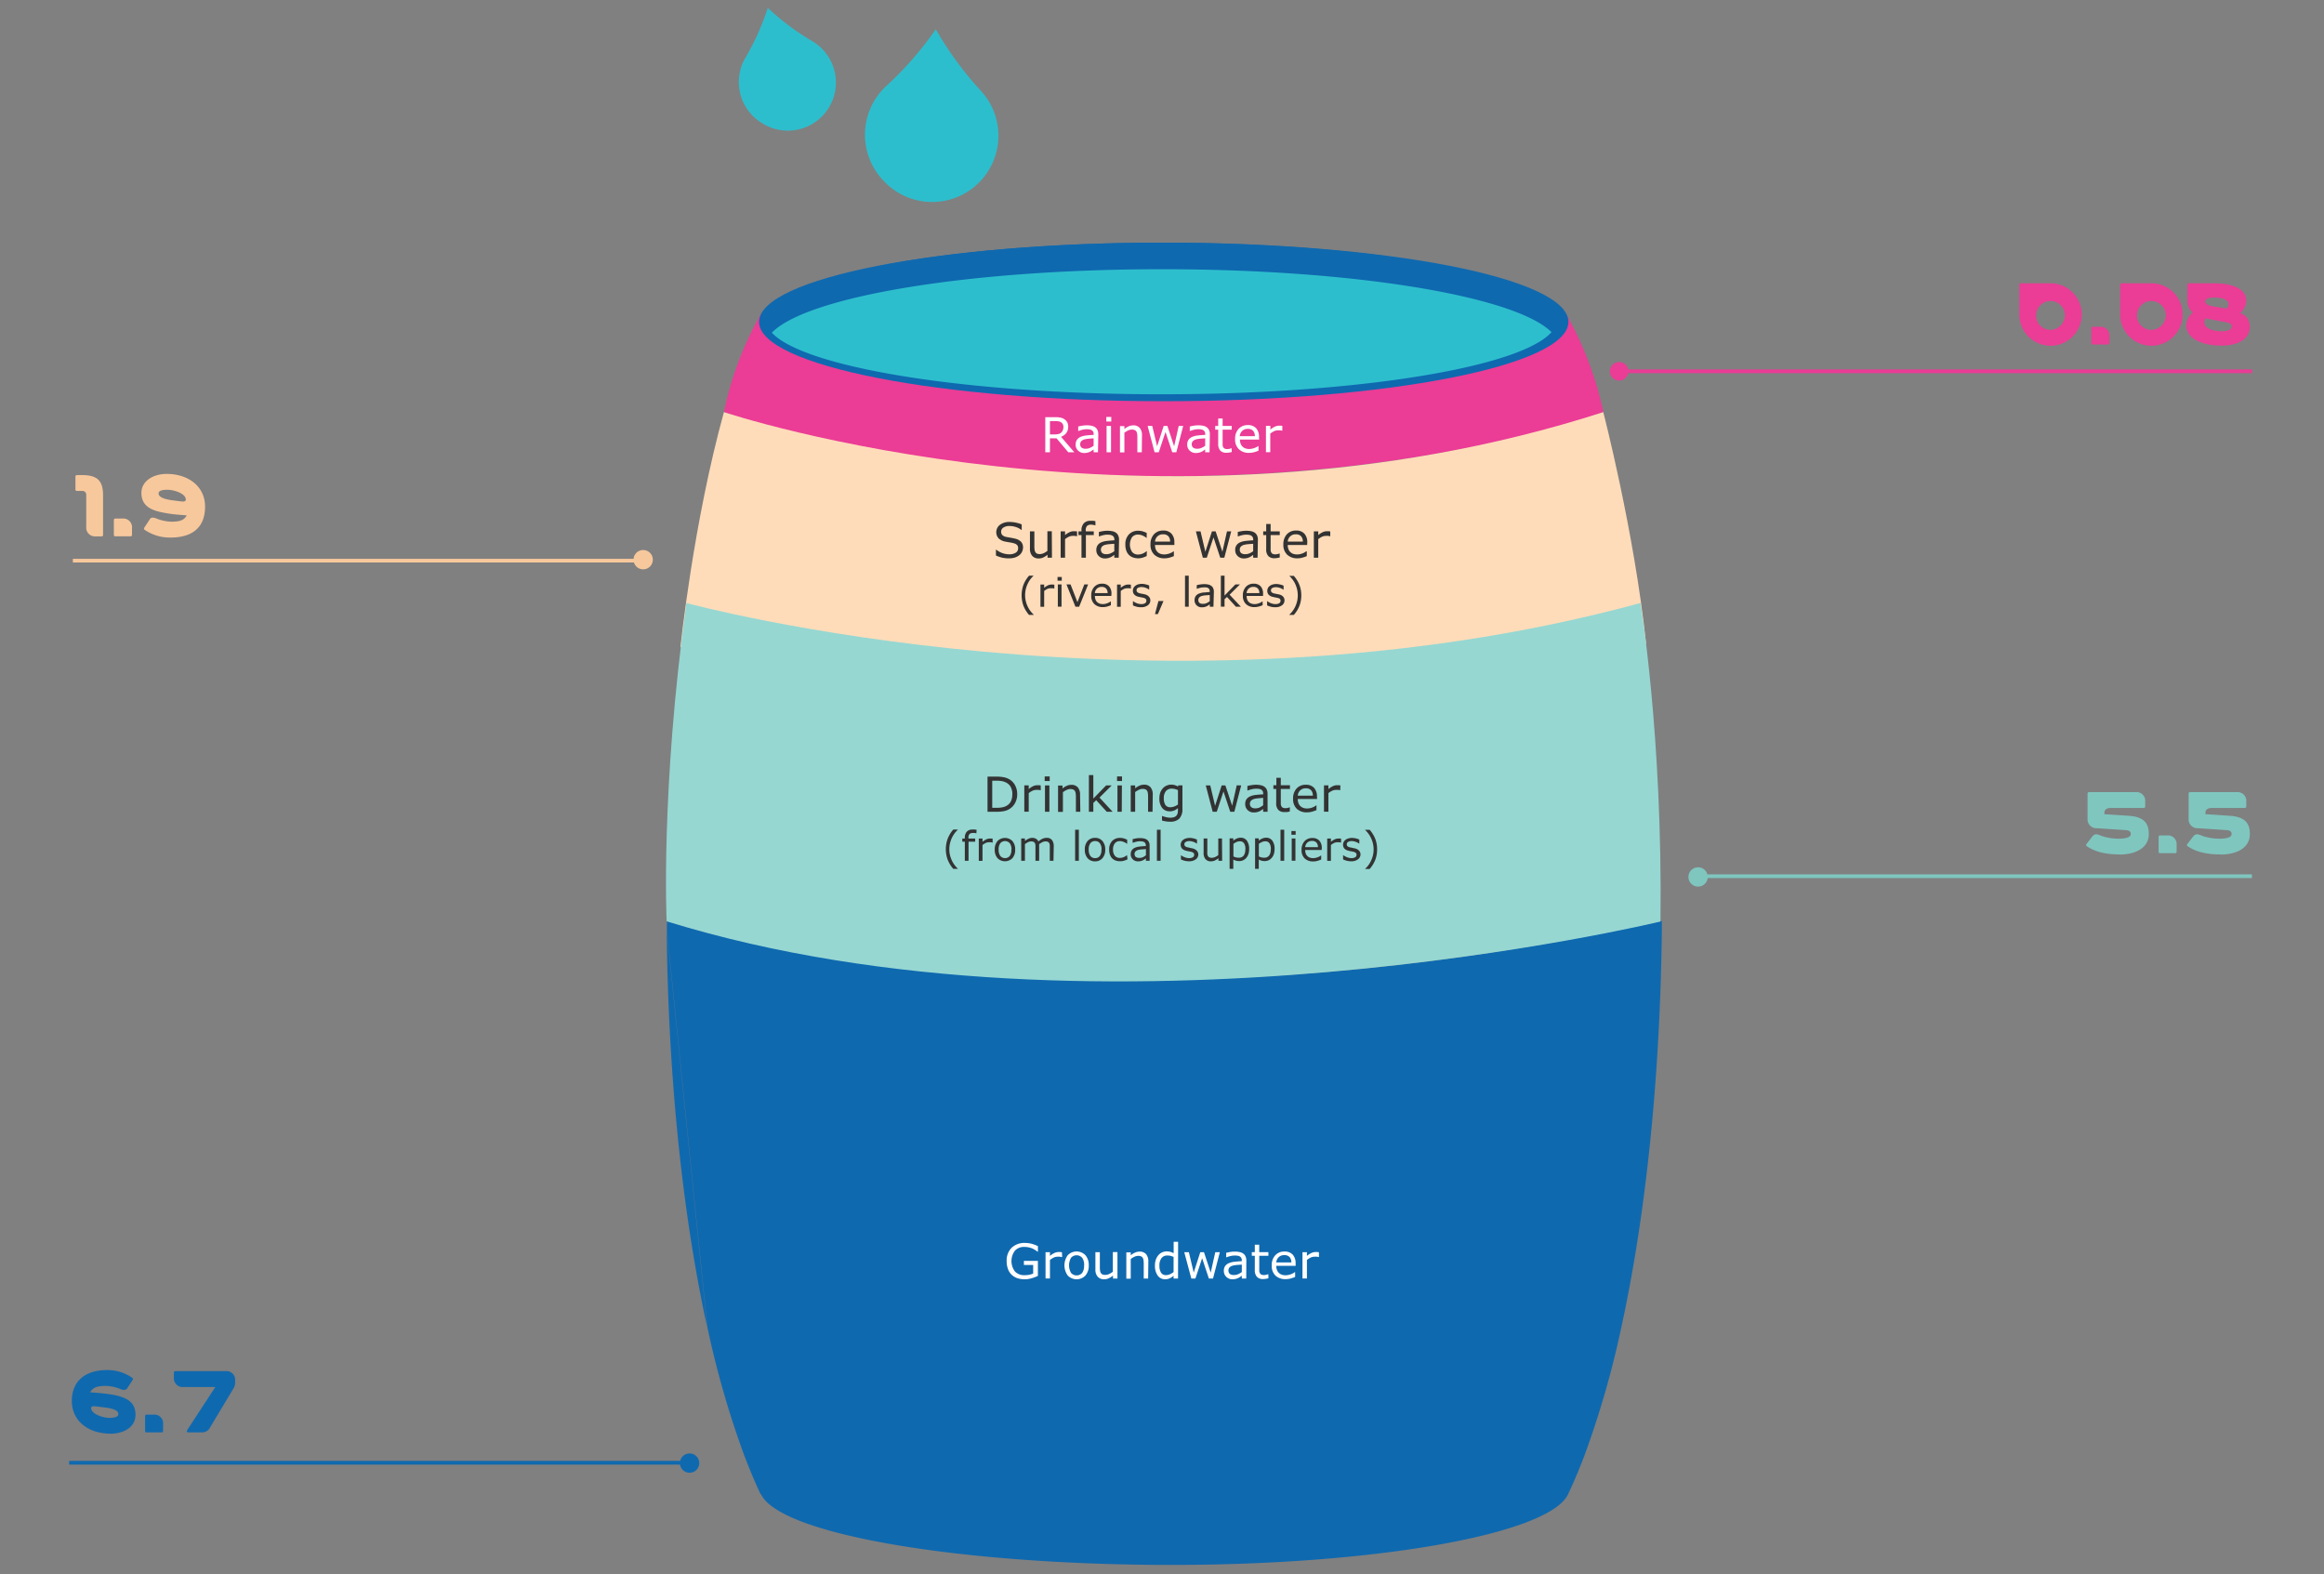 <svg xmlns="http://www.w3.org/2000/svg" width="626" height="424" viewBox="0 0 626 424"><rect x="0" y="0" width="626" height="424" fill="#808080" stroke="none"/><path d="M460 236.19a2.6 2.6 0 11-2.6-2.6 2.59 2.59 0 012.6 2.6zm146.59.31h-150v-1h150z" fill="#7fc6bf"/><path d="M173.25 148.14a2.6 2.6 0 11-2.6 2.6 2.6 2.6 0 012.6-2.6zM19.63 150.5h153v1h-153z" fill="#f7c89c"/><path d="M185.75 391.46a2.6 2.6 0 11-2.6 2.6 2.61 2.61 0 012.6-2.6zm-167.12 2h167v1h-167z" fill="#0f69af"/><path d="M606.63 99.5h-171v1h171z" fill="#eb3c96"/><circle cx="436.13" cy="100" r="2.5" fill="#eb3c96"/><path d="M421.82 84.5H205a89.8 89.8 0 00-10 26.5s45.79 17 118.29 17.26S431.9 111 431.9 111a93.2 93.2 0 00-10.08-26.5z" fill="#eb3c96"/><path d="M422.47 86.7c0 11.8-48.8 21.36-109 21.36s-109-9.56-109-21.36 48.8-21.35 109-21.35 109 9.56 109 21.35z" fill="#0f69af"/><path d="M419.34 86.19c0 11-47.68 20-106.49 20s-106.49-9-106.49-20 47.68-20 106.49-20 106.49 8.97 106.49 20zM237.68 48.35a17.86 17.86 0 011.09-25.22 92.16 92.16 0 0013.3-15.24A92.17 92.17 0 00264 24.23a17.85 17.85 0 11-26.31 24.12zM205.38 33.24a12.94 12.94 0 01-4.57-17.73 66.48 66.48 0 006-13.39 66.93 66.93 0 0011.73 8.82 12.95 12.95 0 11-13.16 22.3z" fill="#2dbecd"/><path d="M313 72.51c52.89 0 96.81 7.56 105.43 17.49a5.44 5.44 0 001.57-3.58c0-11.63-47.9-21.07-107-21.07s-107 9.44-107 21.07a5.48 5.48 0 001.54 3.58c8.63-9.93 52.55-17.49 105.46-17.49zM190.53 357.4a249.78 249.78 0 009.91 34.5l.9 2.32c1.15 2.9 2.32 5.65 3.54 8.21h.12c4.91 10.67 52.31 18.87 108.69 19.05 57 .18 103.79-8.38 108.7-19.06 1.22-2.56 2.4-5.31 3.55-8.21l.89-2.3a249.72 249.72 0 009.92-34.55l.47-2.18c6.2-29.3 10-65.54 10.42-105v-2.14c-84.22 18.49-152.61 17.64-195 13.56-46-4.41-72.72-13.52-73-13.61v2.47m-.06-.15c.39 39.37 4.21 75.57 10.41 104.83l.48 2.2" fill="#0f69af"/><path d="M195 111s116.2 38.83 236.86 0c0 0 8.33 32 11.54 62.37 0 0-136.54 25.34-260.13.92.03.04 3.44-33.35 11.73-63.29z" fill="#ffdcb9"/><path d="M184.89 162.41s128.46 35 257 0c0 0 6 36 5.38 85.78 0 0-150 36.34-267.7-.05 0 0-1.68-35.06 5.32-85.73z" fill="#96d7d2"/><g data-name="Text EN"><path d="M570.9 230.12c-3.33 0-6.37-.55-8.79-2.2a.41.41 0 01-.2-.32.45.45 0 01.1-.26l1.55-2a1.44 1.44 0 011.13-.65 4.14 4.14 0 011.23.39 14.53 14.53 0 004.63.81c1.58 0 3.4-.23 3.4-1.23s-.78-1.07-2.08-1.13l-7-.46a2.39 2.39 0 01-2.56-2.55v-6.79c0-.26.17-.39.46-.39h12.52a2.34 2.34 0 012.55 2.55v1.33c0 .26-.16.39-.45.39h-8.8c-1.16 0-1.75.45-1.75 1.36v.32l6.47.42c3.56.23 5.5 1.49 5.5 4.88 0 3.82-3.56 5.57-8 5.57zM581.45 229.34v-3.88c0-.29.13-.45.39-.45h1.91a2.34 2.34 0 012.55 2.55v1.78c0 .29-.13.45-.39.45h-4.07c-.26 0-.39-.16-.39-.45zM598.07 230.12c-3.33 0-6.37-.55-8.8-2.2a.43.43 0 01-.19-.32.45.45 0 01.1-.26l1.55-2a1.44 1.44 0 011.13-.65 4.14 4.14 0 011.23.39 14.48 14.48 0 004.63.81c1.58 0 3.39-.23 3.39-1.23s-.77-1.07-2.07-1.13l-6.95-.46a2.39 2.39 0 01-2.56-2.55v-6.79c0-.26.17-.39.46-.39h12.52a2.34 2.34 0 012.55 2.55v1.33c0 .26-.16.39-.45.39h-8.8c-1.17 0-1.75.45-1.75 1.36v.32l6.47.42c3.56.23 5.5 1.49 5.5 4.88 0 3.82-3.56 5.57-8 5.57z" fill="#7fc6bf"/><path d="M29.7 386.12c-5.76 0-10.35-3.3-10.35-8.8s3.82-8.32 9.41-8.32a11.77 11.77 0 016.89 2.1.47.47 0 01.17.3.59.59 0 01-.1.29l-1.46 2.23c-.32.52-1.1.52-1.84.19a11 11 0 00-3.91-.84c-2 0-3.43.26-4.21 1.72l2.07.16c6.18.55 10.13 1.49 10.13 5.89 0 3.39-3.24 5.11-6.8 5.11zm2.17-5.24c0-.88-.87-1.23-2.14-1.56a18.85 18.85 0 00-2.13-.32l-1.29-.16a8.68 8.68 0 00-1.1-.1c-.42 0-.65.16-.65.52 0 1.55 3.1 2.62 5 2.62 1.53-.03 2.31-.36 2.31-1zM39.08 385.34v-3.88c0-.29.13-.45.39-.45h1.91a2.34 2.34 0 012.55 2.55v1.78c0 .29-.13.45-.38.45h-4.08c-.26 0-.39-.16-.39-.45zM50.34 385.47a.82.82 0 01.16-.42l7.5-11.48h-8.6a2.35 2.35 0 01-2.56-2.57v-1.33c0-.25.17-.38.46-.38h13.49a2.34 2.34 0 012.55 2.55v.62a2.77 2.77 0 01-.35 1.32l-6.6 11a2.36 2.36 0 01-2.17 1h-3.46c-.29.01-.42-.12-.42-.31z" fill="#0f69af"/><path d="M23.23 141.91v-8.61a1 1 0 00-1.06-1.07h-1.39c-.29 0-.46-.13-.46-.39v-3.49c0-.26.17-.39.46-.39h1.39c4.11 0 5.59 1.59 5.59 5.44v10.67c0 .26-.16.39-.45.39h-1.52a2.35 2.35 0 01-2.56-2.55zM30.67 144v-3.88c0-.3.13-.46.39-.46H33a2.35 2.35 0 012.56 2.56V144c0 .29-.13.45-.39.45h-4.11c-.26.01-.39-.15-.39-.45zM45.94 144.78a12 12 0 01-7-2.1.47.47 0 01-.16-.29.56.56 0 01.1-.29l1.46-2.23a.87.87 0 01.77-.46 3.05 3.05 0 011.07.26 11.75 11.75 0 004 .84c2.07 0 3.4-.32 4.11-1.71l-2.07-.16a35.77 35.77 0 01-4.6-.65c-3.42-.68-5.53-2.07-5.53-5.24s3.14-5.11 6.8-5.11c5.88 0 10.35 3.4 10.35 8.8 0 5.69-3.5 8.34-9.32 8.34zm4.11-10.25c0-1.59-3.14-2.62-5-2.62-1.55 0-2.33.32-2.33 1 0 1.16 2.07 1.65 4.27 1.91l1.29.16a10.19 10.19 0 001.1.1c.44-.03.67-.19.67-.55z" fill="#f7c89c"/><path d="M543.93 84.58v-7.83c0-.29.13-.45.39-.45h7.86a8.41 8.41 0 11-8.25 8.28zm12.29.13a3.89 3.89 0 10-3.88 4.14 4 4 0 003.88-4.14zM563.33 92.34v-3.88c0-.29.13-.45.39-.45h1.91a2.34 2.34 0 012.56 2.55v1.78c0 .29-.13.45-.39.45h-4.08c-.26 0-.39-.16-.39-.45zM571.1 84.58v-7.83c0-.29.13-.45.39-.45h7.86a8.41 8.41 0 11-8.25 8.28zm12.29.13a3.89 3.89 0 10-3.88 4.14 4 4 0 003.88-4.14zM588.89 87.55a4.75 4.75 0 011.78-3.39 3.68 3.68 0 01-1.46-3.11v-4.3c0-.29.13-.45.39-.45h6.76c4.66 0 8.7 1.32 8.7 4.75a4.59 4.59 0 01-1.65 3.27A3.75 3.75 0 01606 88c0 3.62-3.62 5.08-7.54 5.08-4.98.04-9.57-1.71-9.57-5.53zm12.26.36c0-.74-.78-1-1.78-1.16l-5.31-1a2.1 2.1 0 00-.29 1.07c0 1.72 2.52 2.4 4.79 2.4 1.13.02 2.59-.28 2.59-1.31zm-.88-6c0-1.43-2.29-1.78-3.85-1.78-1.13 0-2.42.22-2.42 1s1 1.23 2.2 1.39l3.59.58a1.67 1.67 0 00.48-1.17z" fill="#eb3c96"/><path d="M279.57 343.65a11.91 11.91 0 01-1.69.62 6.59 6.59 0 01-3.8 0 4.19 4.19 0 01-1.56-.92 3.94 3.94 0 01-1-1.54 5.89 5.89 0 01-.36-2.16 4.79 4.79 0 011.32-3.57 5 5 0 013.64-1.32 7.36 7.36 0 011.65.2 8.94 8.94 0 011.81.66v1.49h-.12c-.13-.1-.32-.24-.57-.4a5 5 0 00-.73-.42 5.61 5.61 0 00-2.26-.45 3.22 3.22 0 00-2.51 1 4.66 4.66 0 000 5.61 3.46 3.46 0 002.63 1 6.31 6.31 0 001.22-.12 5.32 5.32 0 001.06-.32v-2.31h-2.5v-1.11h3.77zM286.1 338.56h-.1l-.52-.09a5.15 5.15 0 00-.59 0 2.49 2.49 0 00-1.07.24 5.88 5.88 0 00-1 .63v5h-1.19v-7.09h1.19v1a5.42 5.42 0 011.25-.8 2.71 2.71 0 011.11-.24h.45l.42.06zM293.27 340.81a4 4 0 01-.89 2.73 3.32 3.32 0 01-4.77 0 4.65 4.65 0 010-5.47 3.32 3.32 0 014.77 0 4 4 0 01.89 2.74zm-1.24 0a3.31 3.31 0 00-.53-2.05 2 2 0 00-3 0 4.1 4.1 0 000 4.07 2 2 0 003 0 3.2 3.2 0 00.5-2.02zM301 344.35h-1.2v-.79a5.64 5.64 0 01-1.16.73 2.87 2.87 0 01-1.22.26 2.24 2.24 0 01-1.74-.69 2.89 2.89 0 01-.62-2v-4.6h1.2v4a6.29 6.29 0 00.05.92 1.71 1.71 0 00.21.66 1 1 0 00.45.4 1.82 1.82 0 00.79.13 2.51 2.51 0 001-.24 4.7 4.7 0 001-.62v-5.29H301zM309.27 344.35h-1.19v-4a6.67 6.67 0 00-.06-.92 1.76 1.76 0 00-.21-.67 1 1 0 00-.46-.39 1.9 1.9 0 00-.77-.13 2.45 2.45 0 00-1 .24 5.17 5.17 0 00-1 .61v5.3h-1.19v-7.09h1.19v.79a4.87 4.87 0 011.16-.73 3.07 3.07 0 011.22-.26 2.22 2.22 0 011.76.69 3 3 0 01.6 2zM317.32 344.35h-1.2v-.74a4.63 4.63 0 01-1.07.69 3 3 0 01-1.21.25 2.42 2.42 0 01-2-1 4.43 4.43 0 01-.74-2.71 4.73 4.73 0 01.25-1.61 3.91 3.91 0 01.7-1.2 2.94 2.94 0 011-.74 3.06 3.06 0 011.19-.25 3.73 3.73 0 011 .12 5 5 0 01.9.36v-3.07h1.2zm-1.2-1.75v-4.07a5.25 5.25 0 00-.86-.3 4.25 4.25 0 00-.83-.08 1.87 1.87 0 00-1.56.7 3.13 3.13 0 00-.56 2 3.5 3.5 0 00.43 1.92 1.53 1.53 0 001.38.66 2.56 2.56 0 001-.23 4.16 4.16 0 001-.6zM328.58 337.26l-1.84 7.09h-1.11l-1.82-5.47-1.81 5.47h-1.1l-1.9-7.09h1.24l1.3 5.49 1.77-5.49h1l1.81 5.49 1.23-5.49zM335.69 344.35h-1.19v-.76l-.43.3a2.63 2.63 0 01-.52.31 3.69 3.69 0 01-.69.25 4 4 0 01-.91.1 2.28 2.28 0 01-1.62-.64 2.15 2.15 0 01-.67-1.62A2.22 2.22 0 01330 341a2.25 2.25 0 011-.79 5.1 5.1 0 011.55-.38c.61-.07 1.26-.12 1.95-.16v-.18a1.45 1.45 0 00-.14-.67 1 1 0 00-.41-.42 1.57 1.57 0 00-.61-.2 6 6 0 00-.74-.05 5.12 5.12 0 00-1.05.12 10 10 0 00-1.19.36h-.07v-1.21c.23-.06.57-.13 1-.21a7.28 7.28 0 011.3-.11 6.29 6.29 0 011.31.12 2.47 2.47 0 011 .42 1.89 1.89 0 01.61.76 2.78 2.78 0 01.21 1.15zm-1.19-1.75v-2l-1.28.09a7.45 7.45 0 00-1.18.19 2 2 0 00-.83.45 1.31 1.31 0 00.05 1.77 1.77 1.77 0 001.13.3 2.72 2.72 0 001.15-.24 5.27 5.27 0 00.96-.56zM341.67 344.28a6.9 6.9 0 01-.74.15 4.72 4.72 0 01-.7.06 2.17 2.17 0 01-1.65-.59 2.6 2.6 0 01-.58-1.9v-3.77h-.81v-1h.81v-2h1.19v2h2.47v1h-2.46v4.1a1.5 1.5 0 00.18.59.85.85 0 00.38.37 1.76 1.76 0 00.75.12 2.31 2.31 0 00.61-.09 2.74 2.74 0 00.45-.14h.07zM349 340.93h-5.22a2.9 2.9 0 00.2 1.14 2.14 2.14 0 001.32 1.25 3.18 3.18 0 001 .15 4.5 4.5 0 002.5-.85h.06v1.3a8.92 8.92 0 01-1.23.42 4.78 4.78 0 01-1.32.17 3.83 3.83 0 01-2.75-.95 3.6 3.6 0 01-1-2.72 3.86 3.86 0 01.95-2.76 3.23 3.23 0 012.49-1 2.88 2.88 0 012.22.84 3.41 3.41 0 01.77 2.38zm-1.16-.92a2.09 2.09 0 00-.47-1.45 1.84 1.84 0 00-1.42-.51 2.06 2.06 0 00-1.53.56 2.18 2.18 0 00-.64 1.4zM355.28 338.56h-.07a5 5 0 00-.51-.09 5.21 5.21 0 00-.6 0 2.45 2.45 0 00-1.06.24 5.18 5.18 0 00-1 .63v5h-1.2v-7.09h1.2v1a5.42 5.42 0 011.25-.8 2.71 2.71 0 011.11-.24h.45l.42.06z" fill="#fff"/><path d="M274 213.91a4.86 4.86 0 01-.56 2.33 4.22 4.22 0 01-1.5 1.63 4.58 4.58 0 01-1.44.58 9.86 9.86 0 01-2.1.18H266v-9.46h2.36a9.87 9.87 0 012.2.2 5.16 5.16 0 011.38.55 4.22 4.22 0 011.5 1.61 5 5 0 01.56 2.38zm-1.31 0a4.07 4.07 0 00-.39-1.87 2.8 2.8 0 00-1.16-1.2 3.82 3.82 0 00-1.18-.44 7.32 7.32 0 00-1.51-.13h-1.18v7.3h1.18a8.17 8.17 0 001.59-.14 3.62 3.62 0 001.24-.49 2.8 2.8 0 001.05-1.19 4.16 4.16 0 00.34-1.86zM280.34 212.84h-.06a3.39 3.39 0 00-.52-.1 5.25 5.25 0 00-.59 0 2.49 2.49 0 00-1.07.24 4.84 4.84 0 00-1 .63v5h-1.19v-7.09h1.19v1a5.88 5.88 0 011.25-.81 2.76 2.76 0 011.11-.23h.45l.42.06zM282.75 210.35h-1.35v-1.24h1.35zm-.08 8.28h-1.19v-7.09h1.19zM291 218.63h-1.19v-4a6.67 6.67 0 00-.06-.92 1.71 1.71 0 00-.21-.67 1 1 0 00-.46-.4 2 2 0 00-.77-.13 2.32 2.32 0 00-1 .25 4.83 4.83 0 00-1 .61v5.3H285v-7.09h1.2v.78a4.58 4.58 0 011.15-.72 3.12 3.12 0 011.23-.26 2.2 2.2 0 011.75.69 3 3 0 01.6 2zM299.7 218.63h-1.58l-2.84-3.11-.78.74v2.37h-1.19v-9.88h1.19v6.33l3.45-3.54h1.5l-3.29 3.27zM302.23 210.35h-1.34v-1.24h1.34zm-.07 8.28H301v-7.09h1.2zM310.45 218.63h-1.2v-4a6.72 6.72 0 00-.05-.92 1.71 1.71 0 00-.2-.71 1 1 0 00-.46-.4 2.09 2.09 0 00-.77-.13 2.39 2.39 0 00-1 .25 5.4 5.4 0 00-1 .61v5.3h-1.19v-7.09h1.19v.78a4.82 4.82 0 011.16-.72 3.07 3.07 0 011.22-.26 2.22 2.22 0 011.76.69 3 3 0 01.6 2zM318.5 217.82a3.74 3.74 0 01-.82 2.65 3.39 3.39 0 01-2.52.84 7.8 7.8 0 01-1.1-.08A9.49 9.49 0 01313 221v-1.22h.06c.2.07.51.17.93.28a5 5 0 001.27.17 2.91 2.91 0 001-.15 1.48 1.48 0 00.62-.4 1.58 1.58 0 00.32-.6 3.1 3.1 0 00.09-.78v-.65a4.4 4.4 0 01-1 .64 3 3 0 01-1.25.22 2.48 2.48 0 01-2-.92 4 4 0 01-.74-2.59 4.35 4.35 0 01.25-1.57 3.6 3.6 0 01.71-1.15 2.87 2.87 0 011-.7 2.9 2.9 0 011.17-.25 3.73 3.73 0 011 .12 4.33 4.33 0 01.88.38l.08-.3h1.12zm-1.2-1.14v-3.87a4.67 4.67 0 00-.88-.31 3.88 3.88 0 00-.82-.09 2 2 0 00-1.55.66 2.91 2.91 0 00-.56 1.92 3.23 3.23 0 00.42 1.81 1.55 1.55 0 001.39.61 2.78 2.78 0 001-.2 3.74 3.74 0 001-.53zM334.33 211.54l-1.84 7.09h-1.11l-1.82-5.47-1.81 5.47h-1.1l-1.86-7.09H326l1.3 5.49 1.77-5.49h1l1.83 5.46 1.23-5.49zM341.44 218.63h-1.19v-.76l-.43.3a3.23 3.23 0 01-.52.31 3.1 3.1 0 01-.69.24 3.52 3.52 0 01-.91.1 2.27 2.27 0 01-1.62-.63 2.18 2.18 0 01-.67-1.62 2.28 2.28 0 01.35-1.31 2.31 2.31 0 011-.78 5.4 5.4 0 011.55-.39c.61-.06 1.26-.12 1.95-.15v-.18a1.52 1.52 0 00-.14-.68 1.18 1.18 0 00-.41-.42 1.75 1.75 0 00-.61-.19 4.53 4.53 0 00-.74-.05 5.12 5.12 0 00-1.05.12 7.29 7.29 0 00-1.19.36H336v-1.21a8.12 8.12 0 011-.21 7.31 7.31 0 011.3-.12 5.63 5.63 0 011.31.13 2.47 2.47 0 011 .42 1.86 1.86 0 01.61.75 2.81 2.81 0 01.21 1.15zm-1.19-1.75v-2L339 215a6.58 6.58 0 00-1.18.18 1.91 1.91 0 00-.83.46 1.3 1.3 0 00.05 1.76 1.71 1.71 0 001.13.31 2.72 2.72 0 001.15-.24 5.89 5.89 0 00.93-.59zM347.42 218.56a6.9 6.9 0 01-.74.15 4.59 4.59 0 01-.7 0 2.17 2.17 0 01-1.65-.58 2.6 2.6 0 01-.57-1.87v-3.77H343v-1h.81v-2H345v2h2.47v1H345v4.1a1.5 1.5 0 00.18.59.85.85 0 00.38.37 1.76 1.76 0 00.75.12 2.31 2.31 0 00.61-.09 4.31 4.31 0 00.45-.14h.07zM354.79 215.2h-5.22a2.83 2.83 0 00.2 1.14 2.1 2.1 0 00.54.8 2.18 2.18 0 00.78.46 3.18 3.18 0 001 .15 4 4 0 001.46-.29 3.56 3.56 0 001-.57h.06v1.3a10.53 10.53 0 01-1.23.43 5.19 5.19 0 01-1.32.17 3.83 3.83 0 01-2.75-.95 3.62 3.62 0 01-1-2.72 3.86 3.86 0 01.95-2.76 3.23 3.23 0 012.49-1 2.88 2.88 0 012.22.84 3.39 3.39 0 01.77 2.38zm-1.16-.91a2.07 2.07 0 00-.47-1.45 1.81 1.81 0 00-1.42-.52 2.07 2.07 0 00-1.53.57 2.15 2.15 0 00-.64 1.4zM361 212.84a3.28 3.28 0 00-.51-.1 5.44 5.44 0 00-.6 0 2.45 2.45 0 00-1.06.24 4.36 4.36 0 00-1 .63v5h-1.2v-7.09h1.2v1a5.88 5.88 0 011.25-.81 2.69 2.69 0 011.11-.23h.45l.42.06zM258 234h-1.23a8.57 8.57 0 01-1.47-2.38 8.23 8.23 0 010-5.81 8.42 8.42 0 011.47-2.38H258v.05a7.37 7.37 0 00-.83.91 7.82 7.82 0 00-.73 1.19 7.6 7.6 0 00-.52 1.46 6.53 6.53 0 00-.21 1.67 6.67 6.67 0 00.2 1.68 7.58 7.58 0 00.53 1.45 6.22 6.22 0 00.74 1.2 6.11 6.11 0 00.82.9zM263 224.45a2.76 2.76 0 00-.43-.1 2.17 2.17 0 00-.48 0 1.32 1.32 0 00-.94.28 1.47 1.47 0 00-.29 1v.21h1.82v.85h-1.79v5.15h-1v-5.15h-.68v-.85h.68v-.2a2.33 2.33 0 01.53-1.64 2 2 0 011.54-.58 5.51 5.51 0 01.61 0l.49.07zM267.39 226.93h-.06a3.58 3.58 0 00-.43-.08 3.94 3.94 0 00-.51 0 2 2 0 00-.9.2 4.27 4.27 0 00-.84.54v4.26h-1v-6h1v.88a5 5 0 011.06-.68 2.24 2.24 0 01.94-.2h.71zM273.45 228.83a3.34 3.34 0 01-.75 2.31 2.83 2.83 0 01-4 0 3.34 3.34 0 01-.75-2.31 3.39 3.39 0 01.75-2.32 2.83 2.83 0 014 0 3.39 3.39 0 01.75 2.32zm-1 0a2.67 2.67 0 00-.46-1.73 1.7 1.7 0 00-2.54 0 2.73 2.73 0 00-.45 1.73 2.77 2.77 0 00.45 1.71 1.68 1.68 0 002.54 0 2.66 2.66 0 00.42-1.71zM283.77 231.83h-1v-3.42a6.06 6.06 0 000-.75 1.58 1.58 0 00-.14-.57.81.81 0 00-.36-.35 1.44 1.44 0 00-.66-.12 1.87 1.87 0 00-.85.21 4.65 4.65 0 00-.85.54v4.46h-1v-3.42-.76a1.48 1.48 0 00-.15-.57.77.77 0 00-.35-.34 1.49 1.49 0 00-.67-.12 1.86 1.86 0 00-.83.21 4.51 4.51 0 00-.83.52v4.48h-1v-6h1v.66a4.6 4.6 0 011-.61 2.25 2.25 0 011-.22 2 2 0 011 .26 1.61 1.61 0 01.63.71 5 5 0 011.12-.74 2.65 2.65 0 011.08-.23 1.74 1.74 0 011.46.6 2.67 2.67 0 01.47 1.67zM290.6 231.83h-1v-8.36h1zM297.71 228.83a3.34 3.34 0 01-.75 2.31 2.54 2.54 0 01-2 .85 2.56 2.56 0 01-2-.85 3.34 3.34 0 01-.75-2.31 3.39 3.39 0 01.75-2.32 2.56 2.56 0 012-.85 2.54 2.54 0 012 .85 3.39 3.39 0 01.75 2.32zm-1 0a2.67 2.67 0 00-.46-1.73 1.51 1.51 0 00-1.26-.57 1.54 1.54 0 00-1.28.57 2.73 2.73 0 00-.45 1.73 2.77 2.77 0 00.45 1.71 1.53 1.53 0 001.28.58 1.51 1.51 0 001.26-.58 2.66 2.66 0 00.42-1.71zM303.71 231.45a6.16 6.16 0 01-1 .38 3.32 3.32 0 01-1 .13 3.5 3.5 0 01-1.19-.19 2.41 2.41 0 01-.93-.58 2.56 2.56 0 01-.61-1 4.09 4.09 0 01-.21-1.38 3.23 3.23 0 01.8-2.31 2.86 2.86 0 012.14-.83 3.47 3.47 0 011 .14 5.39 5.39 0 01.91.36v1.12a3.6 3.6 0 00-1-.55 2.53 2.53 0 00-.95-.2 1.68 1.68 0 00-1.36.58 2.53 2.53 0 00-.5 1.69 2.56 2.56 0 00.49 1.67 1.67 1.67 0 001.37.58 2.25 2.25 0 00.62-.08 2.4 2.4 0 00.57-.21 2.75 2.75 0 00.41-.24l.31-.21zM309.67 231.83h-1v-.64l-.36.25a2.3 2.3 0 01-.44.26 2.86 2.86 0 01-1.35.29 1.89 1.89 0 01-1.37-.54 1.77 1.77 0 01-.57-1.36 1.94 1.94 0 01.29-1.11 2 2 0 01.84-.66A4.55 4.55 0 01307 228c.51-.06 1.06-.1 1.64-.13v-.15a1.2 1.2 0 00-.12-.57.9.9 0 00-.34-.36 1.38 1.38 0 00-.52-.16 3.74 3.74 0 00-1.51.06 6.78 6.78 0 00-1 .3h-.06v-1c.2 0 .48-.11.86-.17a5.92 5.92 0 011.1-.1 5 5 0 011.1.11 2.1 2.1 0 01.82.35 1.69 1.69 0 01.51.64 2.33 2.33 0 01.18 1zm-1-1.48v-1.67l-1.08.08a5.81 5.81 0 00-1 .15 1.68 1.68 0 00-.71.39.93.93 0 00-.27.71 1 1 0 00.31.78 1.45 1.45 0 001 .26 2.25 2.25 0 001-.21 4.16 4.16 0 00.74-.49zM312.63 231.83h-1v-8.36h1zM322.78 230.1a1.63 1.63 0 01-.67 1.34 2.94 2.94 0 01-1.86.53 4.29 4.29 0 01-1.22-.16 5.42 5.42 0 01-.93-.34v-1.14a4 4 0 001.06.57 3.14 3.14 0 001.13.22 2 2 0 001-.22.72.72 0 00.37-.68.66.66 0 00-.2-.53 1.83 1.83 0 00-.78-.31l-.57-.12c-.23 0-.44-.09-.63-.14a2.12 2.12 0 01-1.12-.61 1.65 1.65 0 01-.17-1.7 1.66 1.66 0 01.46-.58 2.24 2.24 0 01.77-.4 3.33 3.33 0 011-.15 4.51 4.51 0 011.09.13 4.65 4.65 0 01.92.32v1.08h-.06a3.45 3.45 0 00-.94-.48 3.21 3.21 0 00-1.08-.2 1.88 1.88 0 00-.93.22.68.68 0 00-.39.63.69.69 0 00.23.56 2 2 0 00.74.3c.18 0 .39.09.62.13l.58.12a2.13 2.13 0 011.08.55 1.45 1.45 0 01.5 1.06zM329.2 231.83h-1v-.67a5.2 5.2 0 01-1 .62 2.54 2.54 0 01-1 .21 1.87 1.87 0 01-1.47-.58 2.41 2.41 0 01-.52-1.69v-3.89h1v3.41a5.75 5.75 0 000 .78 1.48 1.48 0 00.18.56.83.83 0 00.38.34 1.66 1.66 0 00.67.11 2.27 2.27 0 00.86-.2 4.19 4.19 0 00.86-.52v-4.48h1zM336.47 228.75a4.09 4.09 0 01-.21 1.34 3 3 0 01-.59 1 2.45 2.45 0 01-.84.62 2.5 2.5 0 01-1 .21 3.2 3.2 0 01-.85-.1 3.32 3.32 0 01-.77-.32v2.5h-1v-8.21h1v.62a4.13 4.13 0 01.9-.56 2.65 2.65 0 011.08-.23 2 2 0 011.69.82 3.76 3.76 0 01.59 2.31zm-1 0a2.94 2.94 0 00-.37-1.62 1.29 1.29 0 00-1.14-.54 2.18 2.18 0 00-.88.19 4 4 0 00-.84.49v3.4a4.3 4.3 0 00.74.27 3.6 3.6 0 00.7.07 1.63 1.63 0 001.32-.57 2.64 2.64 0 00.43-1.66zM343.32 228.75a4.09 4.09 0 01-.21 1.34 2.85 2.85 0 01-.59 1 2.41 2.41 0 01-.83.62 2.52 2.52 0 01-1 .21 3.25 3.25 0 01-.85-.1 3.32 3.32 0 01-.77-.32v2.5h-1v-8.21h1v.62a4 4 0 01.91-.56 2.57 2.57 0 011.07-.23 2 2 0 011.69.82 3.76 3.76 0 01.58 2.31zm-1 0a2.85 2.85 0 00-.37-1.62 1.29 1.29 0 00-1.14-.54 2.1 2.1 0 00-.87.19 3.82 3.82 0 00-.85.49v3.4a4.62 4.62 0 00.74.27 3.68 3.68 0 00.7.07 1.62 1.62 0 001.32-.57 2.64 2.64 0 00.43-1.66zM345.92 231.83h-1v-8.36h1zM349 224.82h-1.14v-1H349zm-.06 7h-1v-6h1zM356 228.93h-4.42a2.54 2.54 0 00.16 1 1.86 1.86 0 00.46.68 2 2 0 00.66.39 2.86 2.86 0 00.85.12 3.36 3.36 0 001.23-.24 2.86 2.86 0 00.88-.48h.06v1.1a9.84 9.84 0 01-1 .36 4.15 4.15 0 01-1.12.15 3.21 3.21 0 01-2.33-.81 3.05 3.05 0 01-.84-2.3 3.34 3.34 0 01.8-2.34 2.78 2.78 0 012.12-.86 2.43 2.43 0 011.87.71 2.83 2.83 0 01.66 2zm-1-.77a1.74 1.74 0 00-.4-1.23 1.53 1.53 0 00-1.2-.44 1.74 1.74 0 00-1.29.48 1.83 1.83 0 00-.54 1.19zM361.23 226.93h-.05a3.73 3.73 0 00-.44-.08 3.78 3.78 0 00-.5 0 2.08 2.08 0 00-.91.2 4.21 4.21 0 00-.83.54v4.26h-1v-6h1v.88a4.72 4.72 0 011.06-.68 2.21 2.21 0 01.94-.2h.73zM366.47 230.1a1.64 1.64 0 01-.68 1.34 2.9 2.9 0 01-1.86.53 4.29 4.29 0 01-1.22-.16 5.42 5.42 0 01-.93-.34v-1.14h.05a4.07 4.07 0 001.07.57 3.09 3.09 0 001.12.22 2 2 0 001-.22.73.73 0 00.38-.68.66.66 0 00-.21-.53 1.77 1.77 0 00-.78-.31l-.56-.12c-.23 0-.44-.09-.63-.14a2.09 2.09 0 01-1.12-.61 1.53 1.53 0 01-.33-1 1.66 1.66 0 01.15-.7 1.79 1.79 0 01.46-.58 2.24 2.24 0 01.77-.4 3.35 3.35 0 011-.15 4.71 4.71 0 012 .45v1.08h-.05a3.6 3.6 0 00-.94-.48 3.27 3.27 0 00-1.09-.2 1.88 1.88 0 00-.93.22.75.75 0 00-.15 1.19 1.88 1.88 0 00.73.3c.18 0 .39.09.62.13l.58.12a2.21 2.21 0 011.09.55 1.5 1.5 0 01.46 1.06zM370.94 228.75a7.66 7.66 0 01-.52 2.91 8.84 8.84 0 01-1.48 2.38h-1.23V234a6.74 6.74 0 00.83-.9 6.19 6.19 0 00.73-1.2 7.58 7.58 0 00.53-1.45 6.67 6.67 0 00.2-1.68 7.08 7.08 0 00-.73-3.13 7.1 7.1 0 00-.73-1.19 6.66 6.66 0 00-.83-.91v-.05h1.23a8.69 8.69 0 011.48 2.38 7.64 7.64 0 01.52 2.88zM275.56 147.51a2.53 2.53 0 01-.26 1.09 2.59 2.59 0 01-.72.92 3.81 3.81 0 01-1.18.63 5.21 5.21 0 01-1.63.23 7.94 7.94 0 01-1.84-.19 9.61 9.61 0 01-1.66-.57v-1.57h.09a5.68 5.68 0 003.42 1.24 3.24 3.24 0 001.82-.43 1.37 1.37 0 00.65-1.17 1.23 1.23 0 00-.31-.93 2 2 0 00-.93-.46 7.49 7.49 0 00-1-.21l-1.18-.21a3.54 3.54 0 01-1.87-.91 2.5 2.5 0 01.4-3.63 4.15 4.15 0 012.55-.76 7.93 7.93 0 011.82.2 8.35 8.35 0 011.48.46v1.49h-.09a4.41 4.41 0 00-1.42-.76 5.57 5.57 0 00-1.8-.3 2.82 2.82 0 00-1.62.42 1.26 1.26 0 00-.61 1.08 1.32 1.32 0 00.3.92 2 2 0 001.07.52c.27.06.66.13 1.16.21s.92.18 1.27.26a3.26 3.26 0 011.58.85 2.19 2.19 0 01.51 1.58zM283.36 150.21h-1.19v-.79a5.92 5.92 0 01-1.16.73 2.87 2.87 0 01-1.22.26 2.24 2.24 0 01-1.74-.69 2.89 2.89 0 01-.62-2v-4.6h1.19v4a8.09 8.09 0 00.05.92 1.9 1.9 0 00.22.66 1 1 0 00.44.4 1.9 1.9 0 00.8.13 2.55 2.55 0 001-.24 4.7 4.7 0 001-.62v-5.29h1.19zM290.13 144.42h-.06l-.52-.09a5 5 0 00-.59 0 2.49 2.49 0 00-1.07.24 5.88 5.88 0 00-1 .63v5h-1.19v-7.09h1.19v1a5.64 5.64 0 011.25-.8 2.78 2.78 0 011.11-.24h.45l.42.06zM295.07 141.49H295a5.22 5.22 0 00-.52-.12 3 3 0 00-.56-.06 1.52 1.52 0 00-1.11.34 1.69 1.69 0 00-.35 1.23v.24h2.16v1h-2.12v6.09h-1.19v-6.09h-.81v-1h.81v-.24a2.75 2.75 0 01.63-1.94 2.35 2.35 0 011.81-.67 5.2 5.2 0 01.72 0l.59.08zM301.34 150.21h-1.19v-.76l-.43.3a2.63 2.63 0 01-.52.31 3.69 3.69 0 01-.69.25 4 4 0 01-.91.1 2.27 2.27 0 01-1.62-.64 2.11 2.11 0 01-.67-1.62 2.22 2.22 0 01.35-1.3 2.28 2.28 0 011-.79 5.25 5.25 0 011.56-.38c.61-.07 1.25-.12 1.95-.16v-.18a1.45 1.45 0 00-.14-.67 1.1 1.1 0 00-.41-.42 1.63 1.63 0 00-.61-.2 6 6 0 00-.75-.05 5.11 5.11 0 00-1 .12 10.12 10.12 0 00-1.2.36H296v-1.21c.23-.06.57-.13 1-.21a7.21 7.21 0 011.3-.11 6.36 6.36 0 011.31.12 2.47 2.47 0 011 .42 2 2 0 01.61.76 2.78 2.78 0 01.21 1.15zm-1.19-1.75v-2l-1.29.09a7.49 7.49 0 00-1.17.19 1.9 1.9 0 00-.83.45 1.31 1.31 0 00.05 1.77 1.77 1.77 0 001.13.3 2.68 2.68 0 001.14-.24 5 5 0 00.97-.56zM308.88 149.76a8.38 8.38 0 01-1.14.45 4.27 4.27 0 01-2.54-.07 2.88 2.88 0 01-1.1-.68 3.09 3.09 0 01-.72-1.16 4.73 4.73 0 01-.25-1.63 3.75 3.75 0 01.95-2.73 3.35 3.35 0 012.52-1 4.4 4.4 0 011.2.17 7.59 7.59 0 011.08.42v1.33h-.07a4.58 4.58 0 00-1.12-.65 3 3 0 00-1.14-.23 2 2 0 00-1.6.68 3.66 3.66 0 000 4 2 2 0 001.61.69 3.18 3.18 0 00.74-.09 3.74 3.74 0 00.7-.26 4.51 4.51 0 00.49-.28l.36-.26h.07zM316.34 146.79h-5.22a3.1 3.1 0 00.19 1.14 2.3 2.3 0 00.54.79 2.08 2.08 0 00.79.46 3.13 3.13 0 001 .15 4.58 4.58 0 002.5-.85h.06v1.3a8.92 8.92 0 01-1.23.42 4.78 4.78 0 01-1.32.17 3.81 3.81 0 01-2.75-1 3.6 3.6 0 01-1-2.72 3.9 3.9 0 01.94-2.76 3.27 3.27 0 012.5-1 2.84 2.84 0 012.21.84 3.36 3.36 0 01.78 2.38zm-1.16-.92a2.09 2.09 0 00-.47-1.45 1.84 1.84 0 00-1.42-.51 2.06 2.06 0 00-1.53.56 2.18 2.18 0 00-.64 1.4zM331.64 143.12l-1.85 7.09h-1.1l-1.82-5.47-1.81 5.47H324l-1.87-7.09h1.25l1.3 5.49 1.77-5.49h1l1.82 5.49 1.23-5.49zM338.74 150.21h-1.18v-.76l-.43.3a2.69 2.69 0 01-.53.31 3.58 3.58 0 01-.68.25 4 4 0 01-.91.1 2.27 2.27 0 01-1.62-.64 2.11 2.11 0 01-.67-1.62 2.22 2.22 0 01.34-1.3 2.31 2.31 0 011-.79 5.1 5.1 0 011.56-.38c.6-.07 1.25-.12 1.95-.16v-.18a1.33 1.33 0 00-.15-.67 1 1 0 00-.41-.42 1.57 1.57 0 00-.61-.2 5.74 5.74 0 00-.74-.05 5.28 5.28 0 00-1 .12 10.57 10.57 0 00-1.19.36h-.06v-1.21c.23-.06.57-.13 1-.21a7.21 7.21 0 011.3-.11 6.19 6.19 0 011.3.12 2.47 2.47 0 011 .42 1.89 1.89 0 01.61.76 2.78 2.78 0 01.21 1.15zm-1.18-1.75v-2l-1.29.09a7.49 7.49 0 00-1.17.19 1.9 1.9 0 00-.83.45 1.15 1.15 0 00-.32.85 1.12 1.12 0 00.37.92 1.74 1.74 0 001.12.3 2.72 2.72 0 001.15-.24 5 5 0 00.97-.56zM344.72 150.14a6.69 6.69 0 01-.73.15 4.85 4.85 0 01-.71.06 2.2 2.2 0 01-1.65-.59 2.6 2.6 0 01-.56-1.87v-3.77h-.81v-1h.81v-2h1.19v2h2.46v1h-2.46v4.1a1.5 1.5 0 00.18.59.87.87 0 00.39.37 1.74 1.74 0 00.74.12 2.2 2.2 0 00.61-.09 2.94 2.94 0 00.46-.14h.06zM352.1 146.79h-5.23a3.09 3.09 0 00.2 1.14 2.14 2.14 0 001.32 1.25 3.22 3.22 0 001 .15 3.8 3.8 0 001.46-.29 3.54 3.54 0 001-.56h.15v1.3a8.92 8.92 0 01-1.23.42 4.78 4.78 0 01-1.32.17 3.84 3.84 0 01-2.76-1 3.6 3.6 0 01-1-2.72 3.9 3.9 0 01.95-2.76 3.26 3.26 0 012.5-1 2.87 2.87 0 012.21.84 3.36 3.36 0 01.78 2.38zm-1.16-.92a2.14 2.14 0 00-.48-1.45 1.82 1.82 0 00-1.42-.51 2.05 2.05 0 00-1.52.56 2.19 2.19 0 00-.65 1.4zM358.33 144.42h-.06l-.52-.09a5 5 0 00-.59 0 2.49 2.49 0 00-1.07.24 5.88 5.88 0 00-1 .63v5h-1.19v-7.09h1.19v1a5.42 5.42 0 011.25-.8 2.78 2.78 0 011.11-.24h.45l.42.06zM278.42 165.62h-1.23a8.6 8.6 0 01-1.48-2.38 8.37 8.37 0 010-5.81 8.6 8.6 0 011.48-2.38h1.23a7.3 7.3 0 00-.83.91 7.1 7.1 0 00-.73 1.19 7.61 7.61 0 00-.53 1.46 7 7 0 00-.2 1.68 6.79 6.79 0 00.2 1.68 7.17 7.17 0 00.53 1.45 6.63 6.63 0 00.73 1.19 6.82 6.82 0 00.83.91zM284 158.51h-.06a3.39 3.39 0 00-.44-.08h-.5a2.18 2.18 0 00-.9.2 4.27 4.27 0 00-.84.54v4.26h-1v-6h1v.88a5 5 0 011.06-.68 2.41 2.41 0 01.94-.2h.38l.36.05zM286 156.4h-1.14v-1H286zm-.06 7h-1v-6h1zM293.1 157.41l-2.42 6h-1l-2.41-6h1.1l1.85 4.77 1.85-4.77zM299.35 160.51h-4.42a2.63 2.63 0 00.17 1 1.8 1.8 0 00.45.67 1.94 1.94 0 00.67.39 2.74 2.74 0 00.84.13 3.18 3.18 0 001.23-.25 2.94 2.94 0 00.89-.48h.05V163a6.74 6.74 0 01-1 .36 4.09 4.09 0 01-1.12.15 3.22 3.22 0 01-2.33-.81 3 3 0 01-.84-2.3 3.26 3.26 0 01.81-2.33 2.73 2.73 0 012.11-.87 2.43 2.43 0 011.87.71 2.85 2.85 0 01.66 2zm-1-.77a1.83 1.83 0 00-.4-1.23 1.56 1.56 0 00-1.2-.44 1.74 1.74 0 00-1.29.48 1.82 1.82 0 00-.55 1.19zM304.62 158.51h-.05a3.73 3.73 0 00-.44-.08h-.5a2.18 2.18 0 00-.9.2 4.27 4.27 0 00-.84.54v4.26h-1v-6h1v.88a5 5 0 011.06-.68 2.41 2.41 0 01.94-.2h.38l.35.05zM309.86 161.68a1.61 1.61 0 01-.68 1.35 3 3 0 01-1.85.52 4.36 4.36 0 01-1.23-.16 5.42 5.42 0 01-.93-.34v-1.14h.06a3.77 3.77 0 001.06.58 3.3 3.3 0 001.12.21 2 2 0 001-.22.72.72 0 00.38-.67.7.7 0 00-.2-.54 1.82 1.82 0 00-.79-.31l-.56-.11-.63-.14a2.09 2.09 0 01-1.12-.62 1.52 1.52 0 01-.33-1 1.61 1.61 0 01.62-1.29 2.19 2.19 0 01.76-.4 3.39 3.39 0 011-.15 4.59 4.59 0 011.09.14 4.11 4.11 0 01.92.31v1.08h-.06a3.6 3.6 0 00-.94-.48 3.24 3.24 0 00-1.08-.19 2 2 0 00-.94.21.68.68 0 00-.38.63.69.69 0 00.23.56 1.94 1.94 0 00.73.31l.63.12.58.12a2.1 2.1 0 011.08.56 1.45 1.45 0 01.46 1.06zM313.4 161.88l-1.51 3.52h-.79l.94-3.52zM320.2 163.41h-1v-8.36h1zM326.86 163.41h-1v-.64l-.36.25a2.3 2.3 0 01-.44.26 2.48 2.48 0 01-.58.21 3 3 0 01-.77.08 1.93 1.93 0 01-1.38-.53 1.84 1.84 0 01-.56-1.37 2 2 0 01.29-1.11 1.94 1.94 0 01.84-.66 4.56 4.56 0 011.31-.33c.51 0 1.06-.1 1.65-.13v-.15a1.2 1.2 0 00-.12-.57.93.93 0 00-.35-.36 1.46 1.46 0 00-.51-.16 4.26 4.26 0 00-.63 0 4.32 4.32 0 00-.89.1 7.56 7.56 0 00-1 .3v-1a8.35 8.35 0 012-.28 5 5 0 011.1.11 2.14 2.14 0 01.81.36 1.53 1.53 0 01.52.63 2.38 2.38 0 01.18 1zm-1-1.48v-1.67l-1.09.08a6 6 0 00-1 .16 1.63 1.63 0 00-.7.38 1.1 1.1 0 000 1.49 1.44 1.44 0 00.95.26 2.26 2.26 0 001-.2 4.76 4.76 0 00.83-.5zM334.25 163.41h-1.34l-2.4-2.63-.66.62v2h-1v-8.36h1v5.36l2.92-3H334l-2.79 2.77zM340.22 160.51h-4.42a2.63 2.63 0 00.17 1 1.71 1.71 0 00.46.67 1.81 1.81 0 00.66.39 2.86 2.86 0 00.85.13 3.22 3.22 0 001.23-.25 2.86 2.86 0 00.88-.48h.06V163a6.51 6.51 0 01-1.05.36 4 4 0 01-1.11.15 3.19 3.19 0 01-2.33-.81 3 3 0 01-.84-2.3 3.29 3.29 0 01.8-2.33 2.75 2.75 0 012.11-.87 2.46 2.46 0 011.88.71 2.84 2.84 0 01.65 2zm-1-.77a1.78 1.78 0 00-.4-1.23 1.53 1.53 0 00-1.2-.44 1.74 1.74 0 00-1.29.48 1.92 1.92 0 00-.55 1.19zM346 161.68a1.64 1.64 0 01-.68 1.35 3 3 0 01-1.85.52 4.36 4.36 0 01-1.23-.16 5.42 5.42 0 01-.93-.34v-1.14h.06a3.77 3.77 0 001.06.58 3.3 3.3 0 001.12.21 2 2 0 001-.22.72.72 0 00.38-.67.7.7 0 00-.2-.54 1.82 1.82 0 00-.73-.27l-.56-.11-.63-.14a2.09 2.09 0 01-1.12-.62 1.52 1.52 0 01-.33-1 1.61 1.61 0 01.62-1.29 2.19 2.19 0 01.76-.4 3.39 3.39 0 011-.15 4.59 4.59 0 011.09.14 4.11 4.11 0 01.92.31v1.08h-.06a3.6 3.6 0 00-.94-.48 3.24 3.24 0 00-1.08-.19 2 2 0 00-.94.21.68.68 0 00-.38.63.69.69 0 00.23.56 1.94 1.94 0 00.73.31l.63.12.58.12a2.1 2.1 0 011.08.56 1.45 1.45 0 01.4 1.02zM350.52 160.34a7.64 7.64 0 01-.53 2.9 8.37 8.37 0 01-1.48 2.38h-1.23v-.05a6.82 6.82 0 00.83-.91 6.66 6.66 0 00.74-1.19 7.8 7.8 0 00.52-1.45 6.79 6.79 0 00.2-1.68 7 7 0 00-.2-1.68 7.6 7.6 0 00-.52-1.46 7.12 7.12 0 00-.74-1.19 7.3 7.3 0 00-.83-.91h1.23a8.37 8.37 0 011.48 2.38 7.66 7.66 0 01.53 2.86z" fill="#333"/><path d="M289.38 121.81h-1.63l-3.16-3.76h-1.77v3.76h-1.26v-9.45h2.65a7.22 7.22 0 011.43.11 2.8 2.8 0 011 .4 2.3 2.3 0 01.8.81 2.46 2.46 0 01.29 1.25 2.8 2.8 0 01-.51 1.71 3.23 3.23 0 01-1.42 1zm-2.93-6.81a1.66 1.66 0 00-.15-.72 1.19 1.19 0 00-.47-.53 1.65 1.65 0 00-.65-.26 4.55 4.55 0 00-.88-.07h-1.48V117h1.27a4.53 4.53 0 001-.1 1.63 1.63 0 001.18-1 2.46 2.46 0 00.18-.9zM295.76 121.81h-1.18v-.76l-.43.3a2.69 2.69 0 01-.53.31 3.34 3.34 0 01-.68.25 4 4 0 01-.91.1 2.27 2.27 0 01-1.62-.64 2.11 2.11 0 01-.67-1.62 2.24 2.24 0 01.35-1.3 2.35 2.35 0 011-.79 5.1 5.1 0 011.56-.38c.6-.07 1.25-.12 1.95-.16v-.18a1.36 1.36 0 00-.15-.67 1 1 0 00-.41-.42 1.7 1.7 0 00-.6-.2 6 6 0 00-.75-.05 5.11 5.11 0 00-1 .12 10.12 10.12 0 00-1.2.36h-.06v-1.21c.23-.06.57-.13 1-.21a8.25 8.25 0 011.3-.11 6.19 6.19 0 011.3.12 2.58 2.58 0 011 .42 2 2 0 01.6.76 2.78 2.78 0 01.21 1.15zm-1.18-1.75v-2l-1.29.09a7.49 7.49 0 00-1.17.19 2 2 0 00-.83.45 1.15 1.15 0 00-.32.85 1.12 1.12 0 00.37.92 1.76 1.76 0 001.12.3 2.69 2.69 0 001.15-.24 5 5 0 00.97-.56zM299.34 113.53H298v-1.24h1.34zm-.07 8.28h-1.2v-7.09h1.2zM307.56 121.81h-1.2v-4a6.81 6.81 0 00-.05-.92 1.82 1.82 0 00-.21-.67 1 1 0 00-.46-.39 1.9 1.9 0 00-.77-.13 2.52 2.52 0 00-1 .24 5.4 5.4 0 00-1 .61v5.3h-1.19v-7.09h1.19v.79a5.21 5.21 0 011.16-.73 3.07 3.07 0 011.22-.26 2.19 2.19 0 011.75.69 2.94 2.94 0 01.61 2zM318.71 114.72l-1.85 7.09h-1.1l-1.82-5.47-1.81 5.47H311l-1.87-7.09h1.25l1.3 5.49 1.77-5.49h1l1.82 5.49 1.23-5.49zM325.81 121.81h-1.18v-.76l-.43.3a2.69 2.69 0 01-.53.31 3.34 3.34 0 01-.68.25 4 4 0 01-.91.1 2.27 2.27 0 01-1.62-.64 2.11 2.11 0 01-.67-1.62 2.24 2.24 0 01.35-1.3 2.35 2.35 0 011-.79 5.1 5.1 0 011.56-.38c.6-.07 1.25-.12 1.95-.16v-.18a1.36 1.36 0 00-.15-.67 1 1 0 00-.41-.42 1.7 1.7 0 00-.6-.2 6 6 0 00-.75-.05 5.11 5.11 0 00-1 .12 10.12 10.12 0 00-1.2.36h-.06v-1.21c.23-.06.57-.13 1-.21a8.25 8.25 0 011.3-.11 6.19 6.19 0 011.3.12 2.58 2.58 0 011 .42 2 2 0 01.6.76 2.78 2.78 0 01.21 1.15zm-1.18-1.75v-2l-1.29.09a7.49 7.49 0 00-1.17.19 2 2 0 00-.83.45 1.15 1.15 0 00-.32.85 1.12 1.12 0 00.37.92 1.76 1.76 0 001.12.3 2.72 2.72 0 001.15-.24 5 5 0 00.97-.56zM331.79 121.75l-.73.14a4.74 4.74 0 01-.71.06 2.2 2.2 0 01-1.65-.59 2.65 2.65 0 01-.56-1.87v-3.77h-.81v-1h.81v-2h1.19v2h2.46v1h-2.46v4.16a1.34 1.34 0 00.17.58.82.82 0 00.39.37 1.74 1.74 0 00.74.12 2.62 2.62 0 00.61-.08 4.14 4.14 0 00.46-.15h.06zM339.17 118.39H334a3.1 3.1 0 00.19 1.14 2.06 2.06 0 00.54.79 2 2 0 00.79.46 3.13 3.13 0 001 .15 4.58 4.58 0 002.5-.85H339v1.3a8.92 8.92 0 01-1.23.42 4.78 4.78 0 01-1.32.17 3.79 3.79 0 01-2.76-1 3.6 3.6 0 01-1-2.72 3.92 3.92 0 01.95-2.76 3.26 3.26 0 012.5-1 2.86 2.86 0 012.21.84 3.36 3.36 0 01.78 2.38zm-1.16-.92a2.09 2.09 0 00-.48-1.45 1.82 1.82 0 00-1.41-.51 2.06 2.06 0 00-1.53.56 2.18 2.18 0 00-.64 1.4zM345.4 116h-.06l-.52-.09a5 5 0 00-.59 0 2.49 2.49 0 00-1.07.24 5.37 5.37 0 00-1 .64v5H341v-7.09h1.19v1a5.54 5.54 0 011.26-.81 2.7 2.7 0 011.1-.24h.45c.1 0 .24 0 .42.07z" fill="#fff"/></g></svg>